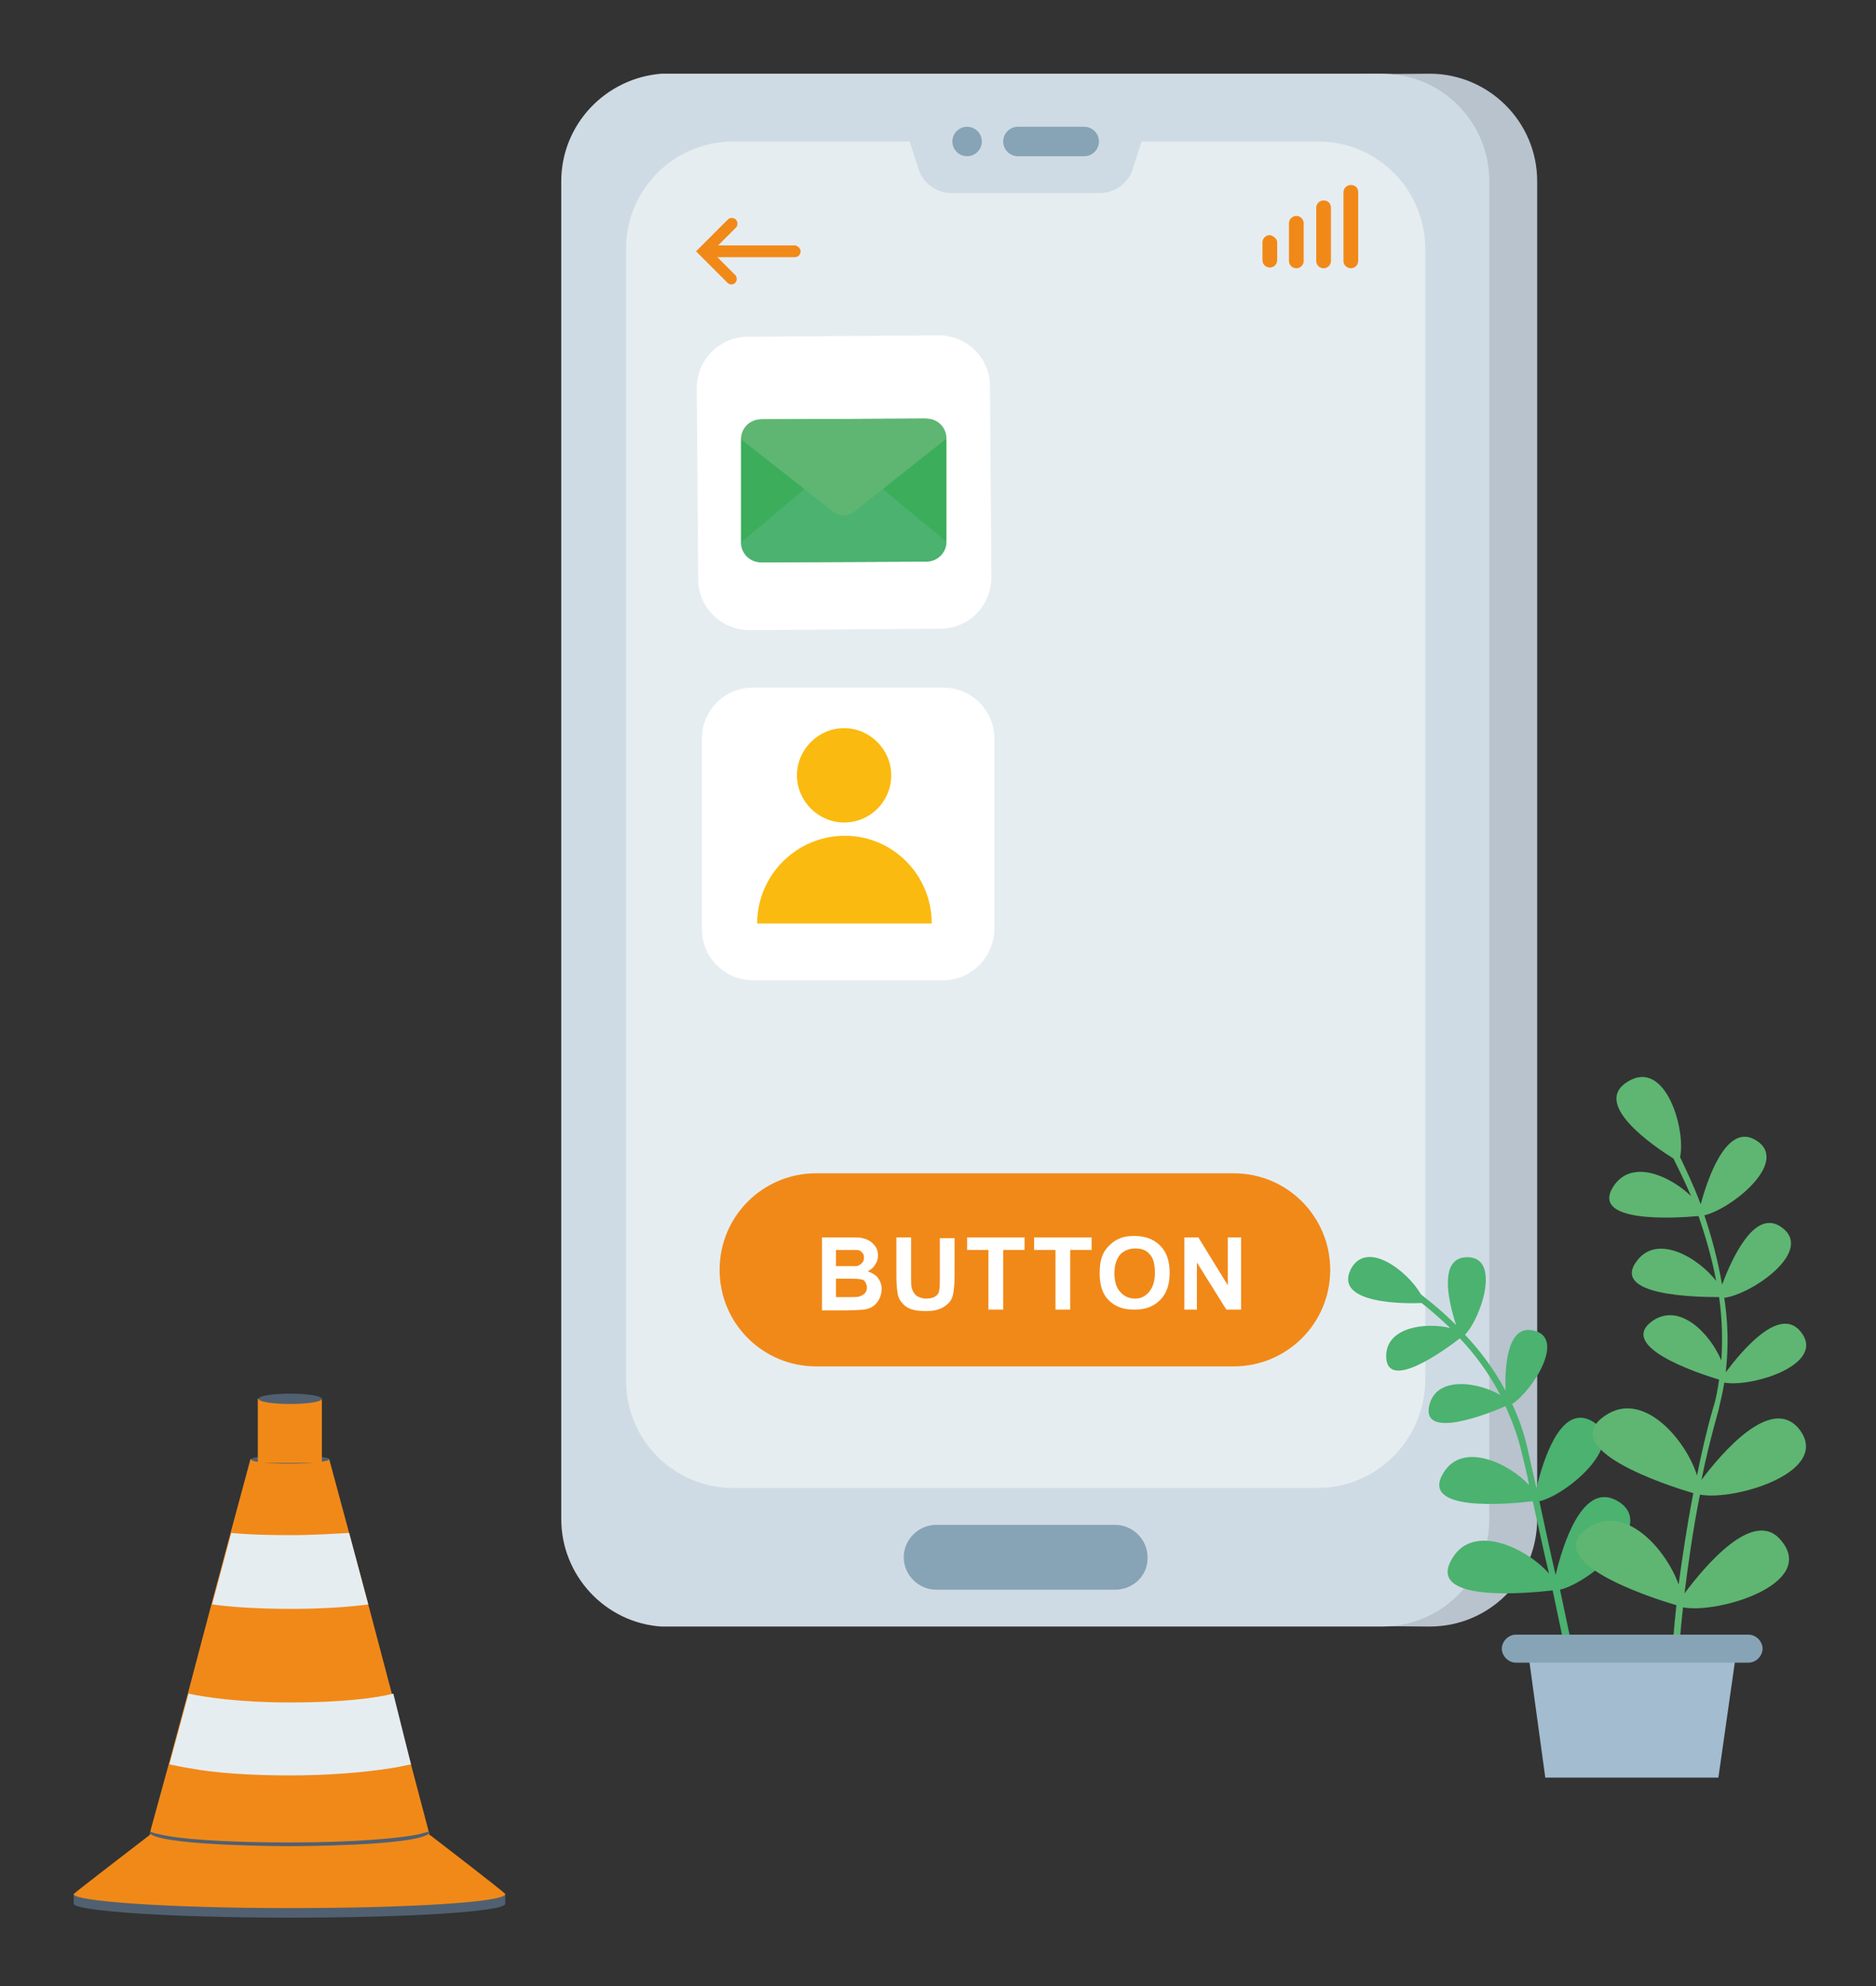 <?xml version="1.0" encoding="utf-8"?>
<!-- Generator: Adobe Illustrator 23.0.3, SVG Export Plug-In . SVG Version: 6.00 Build 0)  -->
<svg version="1.1" id="Ebene_1" xmlns="http://www.w3.org/2000/svg" xmlns:xlink="http://www.w3.org/1999/xlink" x="0px" y="0px"
	 viewBox="0 0 254.7 269.5" style="enable-background:new 0 0 254.7 269.5;" xml:space="preserve">
<rect x="0" y="0" width="254.7" height="269.5" fill="#333333" stroke="none"/>
<style type="text/css">
	.st0{fill:#E6EDF1;}
	.st1{fill:#B8C3CD;}
	.st2{fill:#CFDBE4;}
	.st3{fill:#F18918;}
	.st4{fill:#87A4B6;}
	.st5{fill:#FFFFFF;}
	.st6{fill:#FBBA10;}
	.st7{fill:#3CAD5B;}
	.st8{fill:#4BB270;}
	.st9{fill:#5EB672;}
	.st10{fill:#A3BCCF;}
	.st11{fill:#506070;}
</style>
<g>
	<rect x="82.8" y="17.8" class="st0" width="114.7" height="191.4"/>
	<path class="st1" d="M194.1,10l-66.3,0.5v8.6h33.6l23.9,0.1c8.1,0,14.6,6.5,14.6,14.6v153.5c0,8.1-6.5,14.6-14.6,14.6l-57.5,0.2
		v18.1l66.3,0.5c8.1,0,14.6-6.5,14.6-14.6V24.6C208.7,16.5,202.1,10,194.1,10z"/>
	<path class="st2" d="M76.2,24.6v181.5c0,7.7,6,14.1,13.6,14.6c0.3,0,0.7,0,1,0h96.8c8.1,0,14.6-6.5,14.6-14.6V24.6
		c0-8.1-6.5-14.6-14.6-14.6H90.8c-0.3,0-0.7,0-1,0C82.2,10.6,76.2,16.9,76.2,24.6z M178.8,201.9H99.6c-8.1,0-14.6-6.5-14.6-14.6
		V33.8c0-8.1,6.5-14.6,14.6-14.6h23.9l1.1,3.4c0.5,2.1,2.4,3.6,4.6,3.6h20.1c2.2,0,4.1-1.5,4.6-3.6l1.1-3.4h23.9
		c8.1,0,14.6,6.5,14.6,14.6v153.5C193.4,195.4,186.9,201.9,178.8,201.9z"/>
	<g>
		<path class="st3" d="M184.4,26.1v9.3c0,0.5-0.4,1-1,1c-0.5,0-1-0.4-1-1v-9.3c0-0.5,0.4-1,1-1C184,25.1,184.4,25.5,184.4,26.1z"/>
		<path class="st3" d="M180.7,28.2v7.2c0,0.5-0.4,1-1,1c-0.5,0-1-0.4-1-1v-7.2c0-0.5,0.4-1,1-1C180.3,27.2,180.7,27.6,180.7,28.2z"
			/>
		<path class="st3" d="M177,30.3v5.1c0,0.5-0.4,1-1,1c-0.5,0-1-0.4-1-1v-5.1c0-0.5,0.4-1,1-1C176.6,29.3,177,29.8,177,30.3z"/>
		<path class="st3" d="M173.4,32.9v2.4c0,0.5-0.4,1-1,1c-0.5,0-1-0.4-1-1v-2.4c0-0.5,0.4-1,1-1C172.9,32,173.4,32.4,173.4,32.9z"/>
	</g>
	<path class="st3" d="M108.7,34.1c0,0.4-0.3,0.8-0.8,0.8H97.4l2.4,2.4c0.3,0.3,0.3,0.8,0,1.1c-0.1,0.1-0.3,0.2-0.5,0.2
		c-0.2,0-0.4-0.1-0.5-0.2l-4.3-4.3l4.3-4.3c0.3-0.3,0.8-0.3,1.1,0c0.3,0.3,0.3,0.8,0,1.1l-2.4,2.4h10.5
		C108.3,33.4,108.7,33.7,108.7,34.1z"/>
	<path class="st4" d="M151.4,215.7h-24.3c-2.4,0-4.4-2-4.4-4.4l0,0c0-2.4,2-4.4,4.4-4.4h24.3c2.4,0,4.4,2,4.4,4.4l0,0
		C155.9,213.7,153.9,215.7,151.4,215.7z"/>
	<g>
		<path class="st4" d="M133.3,19.2c0-1.1-0.9-2-2-2c-1.1,0-2,0.9-2,2c0,1.1,0.9,2,2,2C132.4,21.2,133.3,20.3,133.3,19.2z"/>
		<path class="st4" d="M147.2,21.2h-9c-1.1,0-2-0.9-2-2l0,0c0-1.1,0.9-2,2-2h9c1.1,0,2,0.9,2,2l0,0
			C149.2,20.3,148.3,21.2,147.2,21.2z"/>
	</g>
	<g>
		<path class="st5" d="M128.1,133h-25.9c-3.8,0-6.9-3.1-6.9-6.9v-25.9c0-3.8,3.1-6.9,6.9-6.9h25.9c3.8,0,6.9,3.1,6.9,6.9V126
			C135,129.8,131.9,133,128.1,133z"/>
		<g>
			<path class="st6" d="M121,105.2c0-3.5-2.9-6.4-6.4-6.4c-3.5,0-6.4,2.9-6.4,6.4c0,3.5,2.9,6.4,6.4,6.4
				C118.2,111.6,121,108.7,121,105.2z"/>
			<path class="st6" d="M114.7,113.4c-6.5,0-11.9,5.3-11.9,11.9h23.7C126.5,118.7,121.2,113.4,114.7,113.4z"/>
		</g>
	</g>
	<g>
		<path class="st5" d="M101.8,85.5l25.9-0.2c3.8,0,6.9-3.1,6.9-7l-0.2-25.9c0-3.8-3.1-6.9-7-6.9l-25.9,0.2c-3.8,0-6.9,3.1-6.9,7
			l0.2,25.9C94.8,82.5,98,85.5,101.8,85.5z"/>
		<g>
			<path class="st7" d="M103.6,76.3l21.9-0.1c1.7,0,3-1.4,3-3l0-13.4c0-1.7-1.4-3-3-3l-21.9,0.1c-1.7,0-3,1.4-3,3l0,13.4
				C100.6,75,101.9,76.3,103.6,76.3z"/>
			<path class="st8" d="M103.3,76.3l22.5-0.1c1.5,0,2.7-1.2,2.7-2.7l-12.6-10.4c-0.8-0.7-2-0.7-2.8,0l-12.5,10.5
				C100.6,75.1,101.8,76.3,103.3,76.3z"/>
			<path class="st9" d="M115.9,69.5l12.6-10c0-1.5-1.2-2.7-2.7-2.7l-22.5,0.1c-1.5,0-2.7,1.2-2.7,2.7l12.6,9.9
				C114,70.1,115.1,70.1,115.9,69.5z"/>
		</g>
	</g>
	<g>
		<path class="st3" d="M110.8,185.4h56.7c7.2,0,13.1-5.8,13.1-13.1l0,0c0-7.2-5.8-13.1-13.1-13.1h-56.7c-7.2,0-13.1,5.8-13.1,13.1
			l0,0C97.7,179.6,103.6,185.4,110.8,185.4z"/>
		<g>
			<path class="st5" d="M111.5,167.9h3.9c0.8,0,1.4,0,1.7,0.1c0.4,0.1,0.7,0.2,1,0.4c0.3,0.2,0.6,0.5,0.8,0.8
				c0.2,0.3,0.3,0.7,0.3,1.1c0,0.5-0.1,0.9-0.4,1.3c-0.2,0.4-0.6,0.7-1,0.9c0.6,0.2,1.1,0.5,1.4,0.9c0.3,0.4,0.5,0.9,0.5,1.5
				c0,0.4-0.1,0.9-0.3,1.3c-0.2,0.4-0.5,0.8-0.8,1c-0.4,0.3-0.8,0.4-1.3,0.5c-0.3,0-1.1,0.1-2.4,0.1h-3.3V167.9z M113.5,169.5v2.3
				h1.3c0.8,0,1.3,0,1.4,0c0.3,0,0.6-0.2,0.8-0.4c0.2-0.2,0.3-0.4,0.3-0.8c0-0.3-0.1-0.5-0.3-0.7c-0.2-0.2-0.4-0.3-0.7-0.3
				c-0.2,0-0.8,0-1.7,0H113.5z M113.5,173.4v2.6h1.8c0.7,0,1.2,0,1.4-0.1c0.3-0.1,0.5-0.2,0.7-0.4c0.2-0.2,0.3-0.5,0.3-0.8
				c0-0.3-0.1-0.5-0.2-0.7c-0.1-0.2-0.3-0.4-0.6-0.4c-0.3-0.1-0.9-0.1-1.8-0.1H113.5z"/>
			<path class="st5" d="M121.7,167.9h2v5.3c0,0.8,0,1.4,0.1,1.6c0.1,0.4,0.3,0.7,0.6,1c0.3,0.2,0.8,0.4,1.3,0.4c0.6,0,1-0.1,1.3-0.3
				c0.3-0.2,0.5-0.5,0.5-0.8c0.1-0.3,0.1-0.9,0.1-1.7v-5.4h2v5.1c0,1.2-0.1,2-0.2,2.5c-0.1,0.5-0.3,0.9-0.6,1.2
				c-0.3,0.3-0.7,0.6-1.2,0.8c-0.5,0.2-1.1,0.3-1.9,0.3c-0.9,0-1.6-0.1-2.1-0.3c-0.5-0.2-0.9-0.5-1.1-0.8c-0.3-0.3-0.5-0.7-0.6-1.1
				c-0.1-0.6-0.2-1.4-0.2-2.5V167.9z"/>
			<path class="st5" d="M134.2,177.7v-8.1h-2.9v-1.7h7.8v1.7h-2.9v8.1H134.2z"/>
			<path class="st5" d="M143.3,177.7v-8.1h-2.9v-1.7h7.8v1.7h-2.9v8.1H143.3z"/>
			<path class="st5" d="M149.3,172.8c0-1,0.1-1.8,0.4-2.5c0.2-0.5,0.5-0.9,0.9-1.3c0.4-0.4,0.8-0.7,1.3-0.9c0.6-0.3,1.3-0.4,2.1-0.4
				c1.4,0,2.6,0.4,3.5,1.3c0.9,0.9,1.3,2.1,1.3,3.7c0,1.6-0.4,2.8-1.3,3.7c-0.9,0.9-2,1.3-3.5,1.3c-1.5,0-2.6-0.4-3.5-1.3
				C149.7,175.6,149.3,174.4,149.3,172.8z M151.3,172.8c0,1.1,0.3,2,0.8,2.5c0.5,0.6,1.2,0.9,2,0.9c0.8,0,1.4-0.3,1.9-0.9
				c0.5-0.6,0.8-1.4,0.8-2.6c0-1.1-0.2-2-0.7-2.5c-0.5-0.6-1.1-0.8-2-0.8c-0.8,0-1.5,0.3-2,0.8C151.6,170.8,151.3,171.6,151.3,172.8
				z"/>
			<path class="st5" d="M160.8,177.7v-9.8h1.9l4,6.5v-6.5h1.8v9.8h-2l-4-6.4v6.4H160.8z"/>
		</g>
	</g>
</g>
<g>
	<path class="st8" d="M219.3,203.5c-4.5-2.2-7.1,6-8.1,10.2c-0.7-3-1.4-6.3-2.2-10c3.9-0.9,12.4-8.3,6.9-11c-4.1-2-6.4,5.5-7.3,9.2
		c-0.4-1.7-0.8-3.5-1.2-5.3c-0.5-2.2-1.2-4.2-2.1-6.1c2.8-1.8,7.5-9.2,2.7-10c-3.4-0.6-3.7,5-3.6,8.2c-1.6-3-3.6-5.6-5.5-7.6
		c2.3-2.4,5-10.9,0-10.5c-3.6,0.3-2.2,6.2-1.2,9.2c-2.5-2.5-4.5-3.9-4.8-4.2c-1.7-3-7.3-7.5-9.5-3.4c-2.4,4.8,7.6,4.7,9.6,4.6
		c0.8,0.6,2.2,1.8,3.9,3.4c-3.2-0.8-8.6-0.2-8.7,3.7c-0.1,5.1,7.8-0.6,10-2.3c1.9,2,3.9,4.6,5.5,7.7c-2.8-1.7-8.5-2.7-9.6,1.2
		c-1.4,5,7.8,1.4,10.3,0.3c0.8,1.8,1.6,3.8,2.1,5.9c0.4,1.6,0.8,3.2,1.1,4.8c-2.8-3-9-5.9-11.6-1.7c-3.4,5.4,8.7,4.3,12.1,3.9
		c0.8,3.6,1.5,6.9,2.2,9.8c-3-3.4-10.2-6.9-13.1-2.1c-3.8,6.1,10,4.8,13.6,4.4c1.5,7.1,2.4,11.5,2.5,11.6l0.9-0.2
		c0-0.1-0.9-4.5-2.4-11.5C216,214.7,225.5,206.6,219.3,203.5z"/>
	<path class="st9" d="M231,200.8c0.6-3,1.4-6.2,2.3-9.4c0.3-1.3,0.6-2.5,0.8-3.8c3.7,0.7,14.1-2.5,10.3-7c-2.9-3.4-8,2.8-10.1,5.6
		c0.4-3.5,0.3-6.9-0.2-10.1c3.8-0.5,12.5-6.5,7.6-9.7c-3.6-2.3-6.6,4.5-7.9,7.9c-0.6-3.5-1.5-6.7-2.4-9.4c3.8-0.9,11.9-7.5,6.8-10.3
		c-3.9-2.1-6.4,5.5-7.3,8.8c-1.1-2.9-2.2-5.1-2.8-6.4c0.8-3.6-1.9-13.3-7-10.3c-5.2,3,3.4,8.8,6.1,10.5c0.5,1,1.4,2.8,2.4,5.1
		c-2.8-2.7-8-5.1-10.5-1.4c-3.4,5.1,8.3,4.4,11.5,4.1c0.9,2.6,1.8,5.6,2.4,8.8c-2.4-3.1-7.9-6.4-10.7-2.8c-3.8,4.8,7.9,5,11.1,5
		c0.4,2.8,0.5,5.7,0.3,8.6c-1.5-3.6-5.6-7.9-9.3-5.4c-4.9,3.4,5.7,7,9,8c-0.2,1.3-0.4,2.6-0.8,3.8c-0.9,3.1-1.6,6.2-2.2,9.2
		c-1.5-4.8-7.3-11.7-12.5-8.1c-6.6,4.5,8.2,9.4,12,10.5c0,0,0,0,0,0c0,0,0,0,0,0c-0.9,4.6-1.5,8.8-2,12.4
		c-1.7-4.8-7.3-11.1-12.3-7.7c-6.6,4.5,8.2,9.4,12,10.5c0,0,0,0,0,0c0,0,0,0,0,0c-0.7,6.5-0.8,10.6-0.8,10.7l0.9,0
		c0-0.1,0.1-4.1,0.8-10.4c4.8,0.9,18.3-3.2,13.3-9.1c-3.7-4.5-10.4,3.6-13.1,7.2c0.5-3.9,1.1-8.4,2.1-13.4
		c4.8,0.9,18.3-3.2,13.3-9.1C240.3,189.5,233.8,197.1,231,200.8z"/>
	<g>
		<polygon class="st10" points="233.3,241.2 221.3,241.2 209.8,241.2 207.4,223.7 235.8,223.7 		"/>
		<path class="st4" d="M237.4,225.6h-31.6c-1,0-1.9-0.9-1.9-1.9l0,0c0-1,0.9-1.9,1.9-1.9h31.6c1,0,1.9,0.9,1.9,1.9l0,0
			C239.3,224.7,238.4,225.6,237.4,225.6z"/>
	</g>
</g>
<g>
	<polygon class="st3" points="58.8,250.8 19.8,250.8 20.3,249 20.4,248.8 20.4,248.5 22.9,239.4 25.5,229.8 28.7,217.7 31.3,208 
		34,198 44.7,198 47.4,208 50,217.7 53.2,229.8 55.8,239.4 58.2,248.5 58.3,248.8 58.3,249 	"/>
	<path class="st11" d="M61.2,257c-5.4-0.4-13.2-0.6-21.9-0.6c-8.7,0-16.5,0.2-21.9,0.6H10v1.3c0,1,13.1,1.9,29.3,1.9
		c16.2,0,29.3-0.8,29.3-1.9l0,0V257H61.2z"/>
	<path class="st3" d="M58.4,249H20.3c0,0-10.3,7.9-10.3,8c0,1,13.1,1.9,29.3,1.9c16.2,0,29.3-0.8,29.3-1.9
		C68.7,256.9,58.4,249,58.4,249z"/>
	<path class="st11" d="M58.3,248.8c0,0-0.1,0.1-0.2,0.1c-2.5,1.6-18.6,1.6-18.8,1.6c-0.2,0-16.3,0-18.8-1.6c-0.1,0-0.1-0.1-0.2-0.1
		l0.1-0.3l0,0c0.1,0.1,0.7,0.3,1.3,0.4c2.4,0.6,8.5,1.1,17.6,1.1c9,0,15.1-0.6,17.5-1.1c0.7-0.2,1.3-0.3,1.3-0.4l0,0L58.3,248.8z"/>
	<path class="st11" d="M44.7,198c0,0.3-2.4,0.6-5.3,0.6c-3,0-5.3-0.2-5.3-0.6c0-0.3,2.4-0.5,5.3-0.5C42.3,197.5,44.7,197.7,44.7,198
		z"/>
	<rect x="35" y="189.8" class="st3" width="8.7" height="8.7"/>
	<path class="st11" d="M43.7,189.8c0,0.4-1.9,0.7-4.3,0.7c-2.4,0-4.3-0.3-4.3-0.7c0-0.4,1.9-0.7,4.3-0.7
		C41.7,189.1,43.7,189.4,43.7,189.8z"/>
	<path class="st0" d="M50,217.7c-3,0.4-6.7,0.6-10.6,0.6s-7.7-0.2-10.6-0.6l2.6-9.7c2,0.2,4.7,0.3,8,0.3c3.3,0,6-0.2,8-0.3L50,217.7
		z"/>
	<path class="st0" d="M55.8,239.4c-1,0.2-1.9,0.4-2.6,0.5c-3.7,0.6-8.7,1-13.8,1c-5.2,0-10.1-0.3-13.8-1c-0.7-0.1-1.6-0.3-2.6-0.5
		l2.6-9.6c2.3,0.5,6.9,1.2,13.9,1.2c6.9,0,11.6-0.6,13.9-1.2L55.8,239.4z"/>
</g>
</svg>

